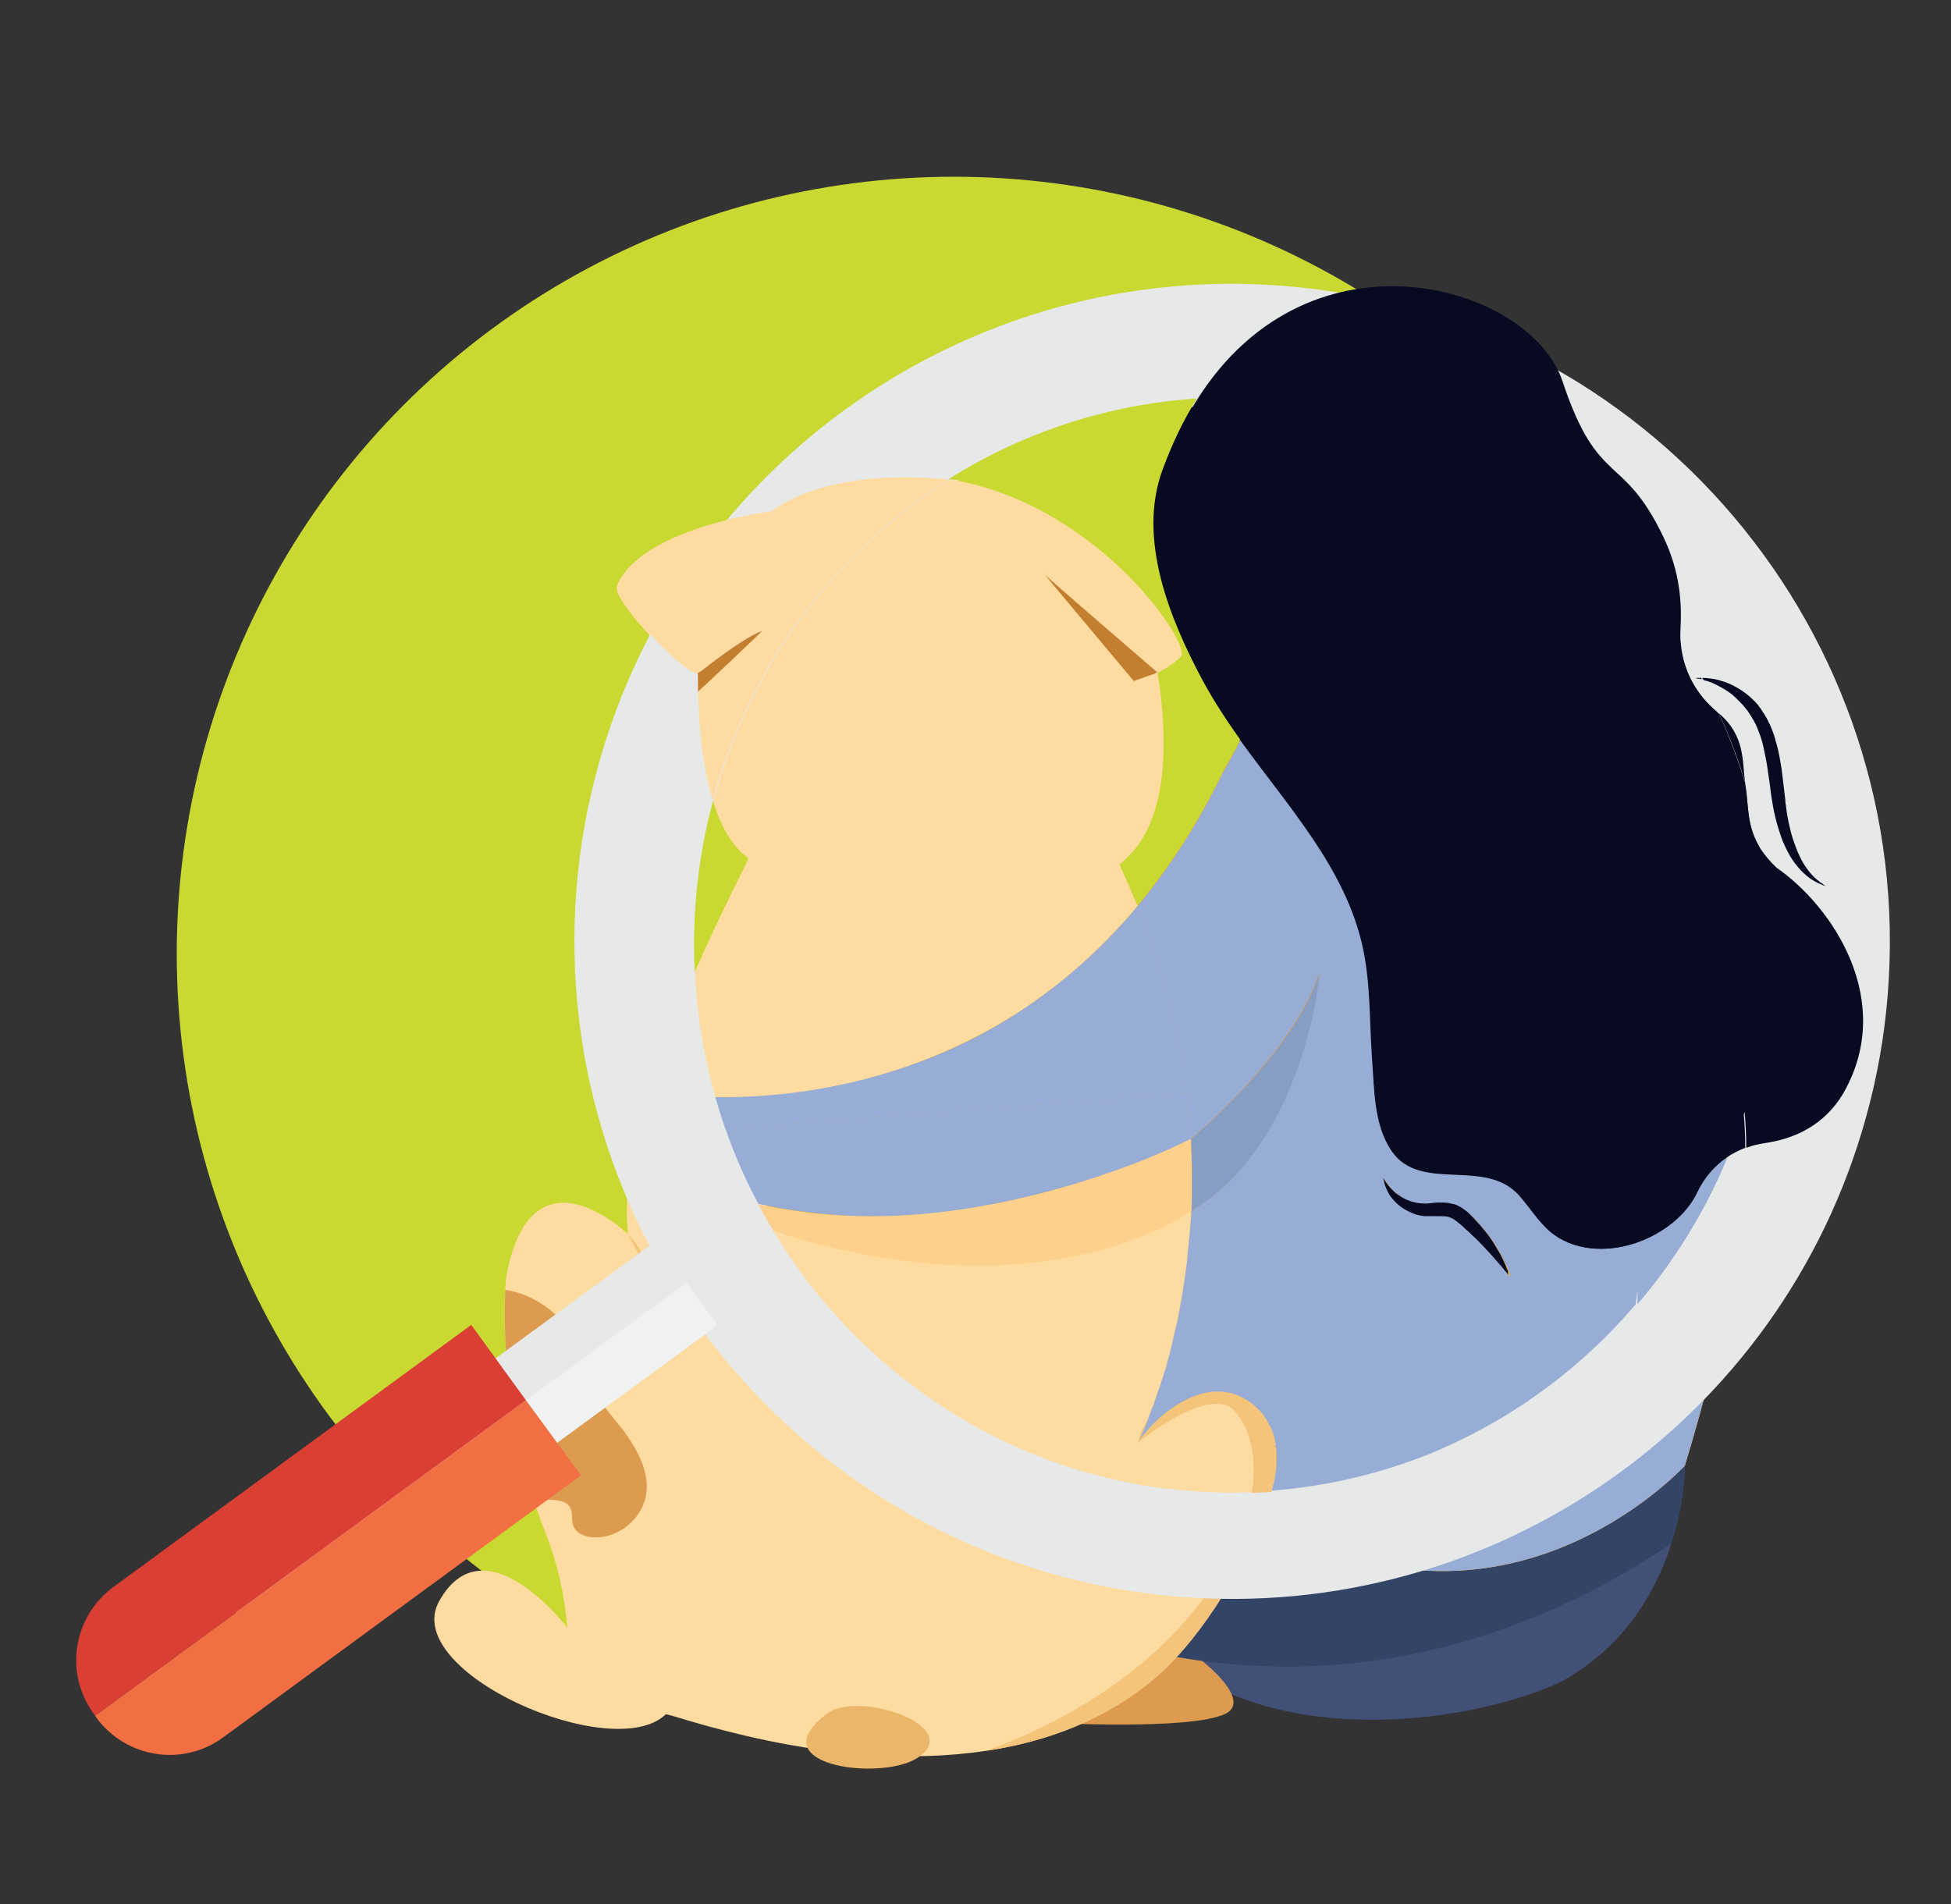 <?xml version="1.0" encoding="utf-8"?>
<!-- Generator: Adobe Illustrator 24.0.0, SVG Export Plug-In . SVG Version: 6.00 Build 0)  -->
<svg version="1.1" id="Layer_1" xmlns="http://www.w3.org/2000/svg" xmlns:xlink="http://www.w3.org/1999/xlink" x="0px" y="0px"
	 viewBox="0 0 585 571" style="enable-background:new 0 0 585 571;" xml:space="preserve">
<rect x="0" y="0" width="585" height="571" fill="#333333" stroke="none"/>
<style type="text/css">
	.st0{fill:#CAD931;}
	.st1{fill:#425077;}
	.st2{fill:#DC9B4F;}
	.st3{fill:#344466;}
	.st4{fill:#FD9C0F;}
	.st5{fill:#FEDCA1;}
	.st6{fill:#C37E2F;}
	.st7{fill:#F3C479;}
	.st8{fill:#EAB66A;}
	.st9{fill:#FDD08C;}
	.st10{fill:#FEAC00;}
	.st11{fill:#98ADD5;}
	.st12{fill:#070A20;}
	.st13{fill:#E7E8E8;}
	.st14{fill:#F0F2F2;}
	.st15{fill:#F26F44;}
	.st16{fill:#DA3F34;}
	.st17{fill:#869EC4;}
</style>
<circle class="st0" cx="286" cy="286" r="233"/>
<g>
	<g>
		<g>
			<path class="st1" d="M501.1,462.9c-0.2,0.5-0.3,1.1-0.5,1.6c-0.2,0.7-0.5,1.4-0.7,2.1c-4.9,13.1-14.1,28-31.8,37.7
				c-26.3,12.3-84.3,20.8-118.5-8c-1.8-1.5-3.5-3.1-5.1-4.8c-26.1-27.1,6.6-47.3,21.8-54.7c4.2-2,7-3.1,7-3.1l131.9,5.9
				C505.2,439.6,505.3,449.9,501.1,462.9z"/>
		</g>
		<g>
			<path class="st2" d="M319.1,516.8c0,0,44.1,2.1,49.8-3.9c5.7-6-15.8-21.4-19.4-21.4S319.1,516.8,319.1,516.8z"/>
		</g>
		<g>
			<path class="st3" d="M501.1,462.9c-32.5,22-85.4,46-151.6,33.4c-1.8-1.5-3.5-3.1-5.1-4.8c-26.1-27.1,6.6-47.3,21.8-54.7
				c4.2-2,7-3.1,7-3.1l131.9,5.9C505.2,439.6,505.3,449.9,501.1,462.9z"/>
		</g>
		<g>
			<path class="st4" d="M195.7,324c0,0.1,0,1.7-0.2,4.2c-0.3,6-6,18.2-6,17.9c-0.2-2-1.8-9.8,1.9-17.1
				C192.3,327.2,194.3,325.5,195.7,324z"/>
		</g>
		<g>
			<path class="st5" d="M380.2,449.7c-5.5,17.7-19.1,40.6-33.2,52.9c-15.1,13.1-33.1,19.7-51.2,22.4c-47.1,7.2-95.1-11.5-96.2-10.9
				c-15.8,15.2-79.8-12.7-67.9-34c13.7-24.4,38.4,8,38.4,8l0-0.1c-0.8-9.8-3-19.4-6.6-28.5c-1.4-3.5-2.6-7-3.7-10.5
				c-2.4-7.6-4.2-15-5.4-21.9c-1-5.6-1.7-11-2.2-15.8c-1.1-11.4-0.9-20.2-0.7-24.6c0.1-2.1,0.2-3.2,0.2-3.2
				c7.1-41.1,35.7-14.3,36.6-13.4c-0.6-5.5-0.4-11.8,0.6-18.4c0.5-3.5,1.2-7.1,2-10.8c8.7-37.7,33.1-82,33.1-83.4
				c-16.4-11.2-14.8-53.9-15.1-55.4c0-0.1,0-0.1,0,0c-3,1.2-25.7-22.2-23.9-26.4c7.3-17.4,46.3-22.1,46.3-22.1s15.5-14,55.7-9.2
				c43.2,8.6,70,49.5,66.7,52.7c-3.3,3.3-7,4.8-7,4.8c7.4,46.9-10.1,55.6-11.4,57.6c11.5,24.5,17.6,47.6,20.2,68.6
				c1.6,12.6,1.9,24.3,1.4,35.1v0c-1.3,29.3-8.4,51.3-12.7,62.1c-1.8,4.6-3.1,7.2-3.2,7.3c8.3-11.5,24.1-22.1,36.3-9.3
				C384.1,430.7,382.9,441,380.2,449.7z"/>
		</g>
		<g>
			<path class="st6" d="M312.7,172.5c0.4,0.7,33.9,29.5,33.9,29.5l-7.1,2.5L312.7,172.5z"/>
		</g>
		<g>
			<path class="st7" d="M199.6,398.2c0,0-0.1-0.5-0.3-1.3c-0.1-0.4-0.3-0.9-0.4-1.4c-0.2-0.6-0.3-1.2-0.6-1.9
				c-0.1-0.3-0.2-0.7-0.3-1.1c-0.1-0.4-0.2-0.7-0.4-1.1c-0.1-0.4-0.3-0.8-0.4-1.2c-0.1-0.2-0.1-0.4-0.2-0.6
				c-0.1-0.2-0.1-0.4-0.2-0.6c-0.1-0.4-0.3-0.8-0.4-1.3c-0.2-0.4-0.3-0.9-0.5-1.3c-0.3-0.9-0.7-1.7-1-2.6l-0.3-0.7l-0.3-0.6
				c-0.2-0.4-0.4-0.9-0.5-1.3c-0.4-0.9-0.8-1.7-1.1-2.5c-0.2-0.4-0.4-0.8-0.6-1.2c-0.2-0.4-0.4-0.8-0.5-1.1c-0.3-0.7-0.7-1.4-1-2
				c-0.2-0.3-0.3-0.6-0.5-0.9c-0.1-0.3-0.3-0.6-0.4-0.8c-0.3-0.5-0.5-1-0.7-1.3c-0.4-0.7-0.6-1.2-0.6-1.2s0.3,0.4,0.9,1
				c0.3,0.3,0.6,0.7,1,1.2c0.4,0.5,0.7,1,1.1,1.6c0.2,0.3,0.4,0.6,0.6,0.9c0.2,0.3,0.4,0.7,0.6,1c0.4,0.7,0.9,1.4,1.3,2.2
				c0.2,0.4,0.4,0.8,0.6,1.2c0.2,0.4,0.4,0.8,0.6,1.3c0.2,0.4,0.4,0.9,0.6,1.3l0.3,0.7l0.3,0.7c0.4,0.9,0.7,1.8,1,2.7
				c0.2,0.4,0.3,0.9,0.4,1.3c0.1,0.4,0.3,0.9,0.4,1.3c0.3,0.9,0.4,1.7,0.6,2.5c0.2,0.8,0.3,1.6,0.4,2.3c0.1,0.4,0.1,0.7,0.2,1
				c0,0.3,0.1,0.6,0.1,0.9c0.1,0.6,0.1,1.1,0.1,1.5C199.6,397.8,199.6,398.2,199.6,398.2z"/>
		</g>
		<g>
			<path class="st8" d="M241.8,521.6c-1.4,9.2,24.3,11.3,33.2,5.6c14.7-9.4-17.6-20.5-27.1-13.3C244,516.9,242.1,519.5,241.8,521.6z
				"/>
		</g>
		<g>
			<path class="st9" d="M356.9,363.4L356.9,363.4c0,0-58.9,43.7-168-11.6c0.5-3.5,1.2-7.1,2-10.8c0.7-0.1,1.1-0.2,1.1-0.2
				l163.5-12.5C357.1,340.8,357.4,352.6,356.9,363.4z"/>
		</g>
		<g>
			<path class="st10" d="M522.8,351.4c-0.8,18.8-5.1,47-17.6,88.1c-0.6,0.6-54.1,59-126.8,15.6c0.7-1.9,1.3-3.7,1.9-5.5
				c0.2-0.7,0.4-1.5,0.6-2.2c2.2-8.2,2.7-17.4-3.6-24c-12.2-12.8-28-2.2-36.3,9.3c0.4-0.9,14.1-27.8,15.9-69.5
				c0.3-6.8,0.3-14-0.2-21.6c0,0,0,0,0,0s0,0,0,0c-0.1,0.3-1.1,0.5-1.3,0.7c-7,3.4-14.2,6.3-21.6,9c-13.4,4.8-27.1,8.5-41.1,10.8
				c-17.1,2.9-34.5,3.8-51.7,1.7c-9.2-1.1-18.3-3.1-27.1-6.1c-4.5-1.5-9-3.3-13.3-5.4c-2.2-1-4.4-2.2-6.6-3.3
				c-0.4-0.2-1.4-0.8-2.5-1.4c-2-1.1-3.2-3.3-3.2-5.5c0-3.4,0.6-8.5,3-13.3c0.6-0.4,2.2-0.7,3-0.8c0.3,0,0.7,0,1.1,0c0,0,0,0,0,0
				c5.2,0.7,10.4,1.1,15.6,1.2c8.5,0.2,17.1-0.2,25.5-1.2c10.8-1.3,21.5-3.6,31.9-7c12.2-4,23.8-9.4,34.7-16.1
				c12.6-7.9,23.9-17.6,33.8-28.7c1.3-1.4,2.5-2.8,3.7-4.3c10.2-12.2,18.8-25.9,25.7-40.2c9.4-16.8,19.4-38.9,19.4-38.9l132.7,124.7
				C518.6,317.6,523.9,325.8,522.8,351.4z"/>
		</g>
		<g>
			<path class="st7" d="M344.2,425.5c-1.8,4.6-3.1,7.2-3.2,7.3c0,0,0,0,0,0C341.5,430.2,342.7,427.8,344.2,425.5z"/>
		</g>
		<g>
			<path class="st7" d="M380.2,449.7c-5.5,17.7-19.1,40.6-33.2,52.9c-15.1,13.1-33.1,19.7-51.2,22.4c72.5-26.6,90.9-83.4,74-101.7
				c-7.3-7.9-28.4,9.2-28.8,9.5c8.3-11.5,24.1-22.1,36.3-9.3C384.1,430.7,382.9,441,380.2,449.7z"/>
		</g>
		<g>
			<path class="st6" d="M210,201.5c0,0,11.6-9.4,18.3-12.1c-0.9,1.1-19.2,18.3-19.2,18.3l-0.2-5.6L210,201.5z"/>
		</g>
		<g>
			<path class="st2" d="M193.8,447.8c-1,7.5-8.3,13.6-15.8,13.2c-2.6-0.1-5.4-1.2-6.2-3.7c-0.5-1.7,0-3.6-0.8-5.1
				c-1.2-2.4-4.5-2.4-7.1-2.5c-1.4-0.1-2.8-0.3-4.1-0.6c-2.4-7.6-4.2-15-5.4-21.9c-1-5.6-1.7-11-2.2-15.8
				c-1.1-11.4-0.9-20.2-0.7-24.6c9.8,1.4,19.1,9,22.3,18c0.8,2.2,1.1,4.5,1.8,6.7c2,6.6,6.9,11.9,11.2,17.3
				C190.9,434.4,194.7,441,193.8,447.8z"/>
		</g>
		<g>
			<path class="st11" d="M522.8,351.4c-0.8,18.8-5.1,47-17.6,88.1c-0.6,0.6-54.1,59-126.8,15.6c0.7-1.9,1.3-3.7,1.9-5.5
				c0.2-0.7,0.4-1.5,0.6-2.2c5.2,0.2,10.4,1.4,15.4,2.6c14,3.3,28.4,6.3,42.7,5.3c14.4-1,29-6.3,38.4-17.3
				c12.6-14.7,13.4-36,13.2-55.4c-0.1-10.2-5.2-33.1,6.7-38.7C504.6,340.8,515.7,345.4,522.8,351.4z"/>
		</g>
		<g>
			<path class="st12" d="M532.4,260.5c-9.8-9.1-8.1-17.2-9.4-25.2c-1-6.2,0.3-14.3-8.5-21.5c-7.5-6.1-11.6-15.4-11.1-25
				c0.4-7.7-0.1-16.9-5.1-27.4c-12.2-25.6-19.6-14.6-30.3-46.8c-10.7-32.2-91.2-52.7-119.8,26.8c-7.4,20.5,2,44.1,12.3,63.3
				c14.7,27.4,41.1,49.1,47.7,79.5c2.4,10.9,2,22.3,2.8,33.5c0.6,9.1,0.4,19.9,5.9,27.7c8.7,12.6,27.9,1.8,38.2,13.3
				c3.1,3.5,5.6,7.6,9.1,10.7c13.1,11.4,37.3,3.3,44.2-11.6c3.7-8,11.3-13.4,20.1-14.7c8.4-1.2,17.9-5,23.8-15.3
				C567.9,300.6,549.4,272.3,532.4,260.5z"/>
		</g>
		<g>
			<path class="st4" d="M356.9,363.4c0.3-6.8,0.3-14-0.2-21.6c0.4-0.3,30.7-25.6,38.4-49.5C395.7,292.4,390.4,343.4,356.9,363.4z"/>
		</g>
		<g>
			<path class="st12" d="M508.1,203.7c0,0,0.3,0,0.9,0c0.3,0,0.7,0,1.1,0c0.4,0,0.9,0.1,1.5,0.1c1.1,0.1,2.4,0.4,3.9,0.8
				c1.5,0.5,3.2,1.1,4.8,2.1c1.7,1,3.4,2.3,5,3.9c0.2,0.2,0.4,0.4,0.6,0.6c0.2,0.2,0.4,0.5,0.6,0.7c0.3,0.4,0.7,0.8,1,1.4
				c0.2,0.3,0.3,0.5,0.5,0.8l0.3,0.4l0.2,0.4c0.2,0.3,0.3,0.5,0.5,0.8c0.2,0.3,0.3,0.5,0.4,0.8c0.3,0.6,0.6,1.1,0.8,1.7
				c0.2,0.6,0.5,1.2,0.7,1.7c0.2,0.6,0.4,1.2,0.6,1.8c0.2,0.6,0.4,1.2,0.5,1.8c0.7,2.5,1.1,5,1.5,7.5c0.4,2.5,0.6,5,0.9,7.4
				c0.1,0.6,0.1,1.2,0.2,1.8c0.1,0.6,0.1,1.2,0.2,1.8c0.2,1.1,0.3,2.3,0.5,3.4c0.4,2.2,0.9,4.3,1.5,6.3c0.3,1,0.6,1.9,1,2.8
				c0.3,0.9,0.7,1.8,1.1,2.6c0.8,1.6,1.7,3,2.5,4.2c0.9,1.2,1.8,2.1,2.6,2.8c0.4,0.4,0.8,0.7,1.1,0.9c0.3,0.3,0.6,0.5,0.9,0.6
				c0.5,0.3,0.7,0.5,0.7,0.5s-0.3-0.1-0.9-0.3c-0.5-0.2-1.4-0.5-2.3-1.1c-1-0.6-2.1-1.3-3.3-2.4c-1.1-1.1-2.3-2.4-3.4-4
				c-1.1-1.6-2.1-3.5-2.9-5.5c-0.8-2-1.6-4.3-2.1-6.6c-0.3-1.2-0.5-2.3-0.8-3.6c-0.1-0.6-0.2-1.2-0.3-1.8c-0.1-0.6-0.2-1.2-0.3-1.8
				c-0.4-2.4-0.7-4.9-1-7.3c-0.3-2.4-0.8-4.8-1.3-7.1c-0.1-0.6-0.3-1.1-0.4-1.7c-0.2-0.6-0.3-1.1-0.5-1.6c-0.2-0.5-0.4-1.1-0.6-1.6
				c-0.2-0.5-0.4-1-0.6-1.5c-0.1-0.3-0.2-0.5-0.3-0.7c-0.1-0.2-0.2-0.5-0.4-0.7l-0.2-0.4l-0.2-0.3c-0.1-0.2-0.2-0.4-0.4-0.7
				c-0.2-0.4-0.6-0.9-0.9-1.4c-0.1-0.2-0.3-0.4-0.4-0.6c-0.2-0.2-0.3-0.4-0.5-0.6c-0.1-0.2-0.3-0.4-0.5-0.6
				c-0.2-0.2-0.3-0.4-0.5-0.6c-0.2-0.2-0.3-0.4-0.5-0.5c-0.2-0.2-0.3-0.4-0.5-0.5c-0.2-0.2-0.3-0.3-0.5-0.5
				c-0.2-0.2-0.3-0.3-0.5-0.5c-0.3-0.3-0.7-0.6-1-0.9c-1.4-1.1-2.8-2-4.1-2.6c-1.3-0.7-2.5-1.1-3.5-1.5c-1-0.3-1.8-0.6-2.4-0.7
				C508.5,203.8,508.1,203.7,508.1,203.7z"/>
		</g>
		<g>
			<path class="st12" d="M414.2,353.5c0,0,0.1,0.2,0.3,0.5c0.2,0.3,0.5,0.8,0.9,1.3c0.4,0.5,1,1.2,1.6,1.8c0.7,0.6,1.5,1.3,2.4,1.9
				c0.9,0.6,2,1.1,3.2,1.5c1.2,0.4,2.4,0.6,3.7,0.6l0.1,0l0.1,0l0,0c0,0,0,0,0,0l0,0l0.3,0c0.2,0,0.3,0,0.5,0c0.3,0,0.7,0,1.1-0.1
				c0.7-0.1,1.5-0.1,2.4-0.2c0.8,0,1.8,0,2.7,0.1c0.5,0.1,1,0.2,1.4,0.3l0.4,0.1l0,0l0,0l0.1,0l0.1,0l0.1,0.1l0.1,0l0.1,0l0.2,0.1
				c0.1,0.1,0.2,0.1,0.4,0.2c0.9,0.4,1.7,1,2.4,1.5c0.3,0.3,0.7,0.6,1,0.8l0.2,0.2l0.2,0.2l0.4,0.4l0.4,0.4l0.4,0.4
				c0.3,0.3,0.6,0.6,0.8,0.9c0.5,0.6,1.1,1.2,1.6,1.8c1,1.2,1.9,2.4,2.7,3.5c0.8,1.2,1.5,2.3,2.1,3.4c0.6,1.1,1.1,2.1,1.6,3
				c0.2,0.5,0.4,0.9,0.6,1.3c0.2,0.4,0.3,0.8,0.4,1.1c0.3,0.7,0.4,1.2,0.6,1.6c0.1,0.4,0.2,0.6,0.2,0.6s-0.1-0.2-0.4-0.4
				c-0.1-0.1-0.3-0.3-0.4-0.5c-0.2-0.2-0.4-0.5-0.6-0.7c-0.2-0.3-0.5-0.6-0.7-0.9c-0.3-0.3-0.6-0.7-0.9-1c-0.6-0.7-1.4-1.6-2.1-2.4
				c-0.8-0.9-1.7-1.8-2.6-2.8c-0.9-1-1.9-2-3-3c-0.5-0.5-1.1-1-1.6-1.5c-0.3-0.3-0.6-0.5-0.8-0.7l-0.4-0.4l-0.4-0.4
				c-1.2-1-2.3-2-3.4-2.5c-0.1,0-0.1-0.1-0.2-0.1l-0.1,0l0,0l-0.1,0l-0.1-0.1l-0.1,0c0,0,0.1,0,0,0l0,0l0,0l-0.2-0.1
				c-0.3-0.1-0.6-0.2-0.9-0.2c-0.6-0.1-1.3-0.1-2-0.1c-0.8,0-1.5,0-2.3,0c-0.4,0-0.8,0-1.2,0c-0.2,0-0.5,0-0.6,0l-0.3,0l0,0l0,0l0,0
				l-0.1,0l-0.2,0c-1.7-0.2-3.3-0.7-4.6-1.4c-1.4-0.7-2.5-1.5-3.5-2.4c-0.9-0.9-1.7-1.8-2.2-2.7c-0.6-0.9-0.9-1.7-1.1-2.4
				c-0.2-0.7-0.4-1.3-0.4-1.6C414.3,353.7,414.2,353.5,414.2,353.5z"/>
		</g>
	</g>
	<g>
		<g>
			<path class="st13" d="M179.4,229.5c25.2-91.1,112-151.6,206.3-143.7c108.4,9,189.2,104.4,180.3,212.8c-1,12.4-3.2,24.7-6.5,36.5
				c-25.2,91.1-112,151.5-206.3,143.7c-108.4-9-189.2-104.4-180.3-212.8C173.9,253.7,176.1,241.4,179.4,229.5z M524.2,325.3
				c2.7-9.7,4.5-19.7,5.3-29.8c7.3-88.3-58.6-166-146.8-173.3c-76.8-6.4-147.5,42.9-168,117c-2.7,9.7-4.5,19.7-5.3,29.8
				c-7.3,88.3,58.6,166,146.8,173.3C433,448.7,503.6,399.5,524.2,325.3z"/>
		</g>
		<g>
			<g>
				
					<rect x="54.6" y="418.5" transform="matrix(0.807 -0.591 0.591 0.807 -229.779 165.586)" class="st13" width="167.3" height="31.3"/>
				
					<rect x="59.2" y="432.5" transform="matrix(0.807 -0.591 0.591 0.807 -232.576 169.483)" class="st14" width="167.3" height="15.8"/>
				<g>
					<path class="st15" d="M174.2,442.4L66.9,521c-12.1,8.9-29.1,6.2-38-5.9l-0.4-0.6l129.2-94.6L174.2,442.4z"/>
					<path class="st16" d="M157.7,419.9L28.5,514.5l-0.4-0.6c-8.9-12.1-6.2-29.1,5.9-38l107.3-78.6L157.7,419.9z"/>
				</g>
			</g>
		</g>
	</g>
	<g>
		<path class="st13" d="M357.3,363L357.3,363c0,0,0-0.1,0-0.1C357.3,362.9,357.3,363,357.3,363z"/>
		<path class="st13" d="M357.5,351.8c0,0.5,0,1.1,0,1.6C357.5,352.8,357.5,352.3,357.5,351.8z"/>
		<path class="st13" d="M357.1,341.5C357.1,341.5,357.1,341.5,357.1,341.5C357.1,341.5,357.1,341.5,357.1,341.5
			C357.1,341.5,357.1,341.5,357.1,341.5z"/>
		<path class="st13" d="M355.7,381.2c0,0.3-0.1,0.6-0.1,0.9C355.6,381.8,355.6,381.5,355.7,381.2z"/>
		<path class="st13" d="M355.3,384.2c-0.1,0.4-0.1,0.8-0.2,1.2C355.2,385,355.2,384.6,355.3,384.2z"/>
		<path class="st13" d="M357.4,358.3c0-0.5,0-1,0-1.5C357.4,357.3,357.4,357.8,357.4,358.3z"/>
		<path class="st13" d="M351,405.2c-0.1,0.4-0.2,0.8-0.3,1.2C350.8,406,350.9,405.6,351,405.2z"/>
		<path class="st13" d="M380.1,426.5c0.2,0.3,0.3,0.6,0.5,0.9C380.4,427,380.3,426.7,380.1,426.5z"/>
		<path class="st13" d="M356.5,374c0,0.3-0.1,0.7-0.1,1C356.4,374.7,356.5,374.4,356.5,374z"/>
		<path class="st13" d="M381.5,429.5c0.1,0.3,0.2,0.6,0.3,0.9C381.7,430.1,381.6,429.8,381.5,429.5z"/>
		<path class="st13" d="M349.9,423.5c0.2-0.2,0.4-0.3,0.6-0.4C350.3,423.2,350.1,423.3,349.9,423.5z"/>
		<path class="st13" d="M528,254.7c-1.2-6.8-2.7-13.4-4.7-19.8c0,0,0,0.1,0,0.1C524.4,241.3,523.5,247.7,528,254.7z"/>
		<path class="st13" d="M348.6,413.7c-0.3,0.8-0.5,1.6-0.8,2.4C348.1,415.4,348.3,414.6,348.6,413.7z"/>
		<path class="st13" d="M356.2,377.3c0,0.4-0.1,0.7-0.1,1.1C356.1,378,356.1,377.6,356.2,377.3z"/>
		<path class="st13" d="M341.8,431.5c0,0.1-0.1,0.1-0.1,0.2C341.8,431.6,341.8,431.6,341.8,431.5z"/>
		<path class="st13" d="M354.2,390.9c-0.1,0.4-0.1,0.8-0.2,1.2C354,391.7,354.1,391.3,354.2,390.9z"/>
		<path class="st13" d="M352.4,399.6c-0.1,0.4-0.2,0.8-0.3,1.2C352.2,400.4,352.3,400,352.4,399.6z"/>
		<path class="st13" d="M382,431c0.1,0.3,0.1,0.6,0.2,0.9C382.1,431.6,382.1,431.3,382,431z"/>
		<path class="st13" d="M352.9,397.1c-0.1,0.4-0.2,0.8-0.3,1.2C352.8,397.9,352.9,397.5,352.9,397.1z"/>
		<path class="st13" d="M379.1,425c0.2,0.3,0.4,0.6,0.6,0.9C379.6,425.6,379.4,425.3,379.1,425z"/>
		<path class="st13" d="M349.6,410.3c-0.1,0.4-0.2,0.8-0.4,1.2C349.4,411.1,349.5,410.7,349.6,410.3z"/>
		<path class="st13" d="M382.3,432.6c0.1,0.3,0.1,0.6,0.1,0.9C382.4,433.2,382.4,432.9,382.3,432.6z"/>
		<path class="st13" d="M351.8,402.3c-0.1,0.6-0.3,1.2-0.4,1.8C351.5,403.4,351.6,402.9,351.8,402.3z"/>
		<path class="st13" d="M377.7,423.2c0.4,0.4,0.8,0.9,1.1,1.3C378.4,424,378.1,423.6,377.7,423.2z"/>
		<path class="st13" d="M375.3,421c0.1,0.1,0.2,0.2,0.3,0.2C375.5,421.2,375.4,421.1,375.3,421z"/>
		<path class="st13" d="M349.9,423.5c-3.3,2.6-6.2,5.7-8.5,9c0,0,0,0,0,0C343.7,429.3,346.6,426.1,349.9,423.5z"/>
		<path class="st13" d="M353.7,393.6c-0.1,0.4-0.1,0.8-0.2,1.1C353.5,394.4,353.6,394,353.7,393.6z"/>
		<path class="st13" d="M351,422.6C351,422.6,351,422.6,351,422.6C351,422.6,351,422.6,351,422.6z"/>
		<path class="st13" d="M354.8,387.4c-0.1,0.4-0.1,0.8-0.2,1.2C354.6,388.2,354.7,387.8,354.8,387.4z"/>
		<path class="st13" d="M342.3,430.4c0.8-1.8,2-4.6,3.5-8.5c-0.4,1.2-0.8,2.2-1.2,3.2C343.7,427.4,342.9,429.2,342.3,430.4z"/>
		<path class="st13" d="M349,412.3c-0.1,0.4-0.2,0.8-0.4,1.2C348.8,413.1,348.9,412.7,349,412.3z"/>
		<path class="st13" d="M514.8,213.4c0.2,0.2,0.4,0.3,0.5,0.5c-1.6-3.4-3.3-6.8-5.1-10.1c-0.4-0.1-0.7-0.2-0.9-0.2
			c-0.6-0.1-0.9-0.2-0.9-0.2s0.3,0,0.9,0c0.2,0,0.4,0,0.7,0c-1.9-3.5-4-7-6.2-10.3C504.7,201,508.5,208.3,514.8,213.4z"/>
		<path class="st13" d="M357.4,348c0-0.4,0-0.9,0-1.3C357.4,347.2,357.4,347.6,357.4,348z"/>
		<path class="st0" d="M213.8,240.1c-3.7,13.8-5.7,28.3-5.7,43.3c0,2.7,0.1,5.5,0.2,8.2c8.3-19.1,16.1-33.5,16.1-34.3
			C219.4,253.8,216,247.4,213.8,240.1z"/>
		<path class="st13" d="M357.1,366.5c0,0.3,0,0.7-0.1,1C357.1,367.1,357.1,366.8,357.1,366.5z"/>
		<path class="st13" d="M350.4,407.4c-0.2,0.7-0.4,1.3-0.5,2C350.1,408.7,350.3,408.1,350.4,407.4z"/>
		<path class="st13" d="M380.9,428c0.1,0.3,0.3,0.6,0.4,0.8C381.2,428.5,381,428.2,380.9,428z"/>
		<path class="st13" d="M347.6,416.7c-0.1,0.4-0.3,0.8-0.4,1.2C347.4,417.5,347.5,417.1,347.6,416.7z"/>
		<path class="st13" d="M346.3,420.6c-0.1,0.4-0.3,0.8-0.4,1.1C346,421.4,346.1,421,346.3,420.6z"/>
		<path class="st13" d="M342.2,430.7c-0.1,0.2-0.2,0.3-0.2,0.5C342.1,431,342.1,430.8,342.2,430.7z"/>
		<path class="st13" d="M347.1,418.2c-0.3,0.8-0.5,1.6-0.8,2.3C346.6,419.7,346.9,419,347.1,418.2z"/>
		<path class="st13" d="M356.9,370.1c0,0.3,0,0.5-0.1,0.8C356.8,370.6,356.8,370.4,356.9,370.1z"/>
		<path class="st0" d="M354,196.8c-3.3,3.3-6.9,4.8-7,4.8l0,0l0,0c7.4,46.9-10.1,55.6-11.4,57.6c2,4.2,3.8,8.3,5.4,12.4c0,0,0,0,0,0
			c10.2-12.2,18.8-25.9,25.7-40.2c1.7-3.1,3.5-6.3,5.2-9.6c-4-5.6-7.8-11.4-11.1-17.4c-10.3-19.2-19.7-42.8-12.3-63.3
			c3-8.2,6.5-15.4,10.4-21.6c-27.2,1.8-52.6,10.4-74.5,24.2c0.9,0.1,1.8,0.2,2.8,0.3C330.4,152.7,357.3,193.5,354,196.8z"/>
		<path class="st3" d="M381.2,447.1c0,0.1,0,0.2-0.1,0.2C381.2,447.3,381.2,447.2,381.2,447.1C381.2,447.2,381.2,447.1,381.2,447.1
			C381.2,447.1,381.2,447.1,381.2,447.1z"/>
		<path class="st3" d="M382.4,441.2c-0.1,0.4-0.1,0.9-0.2,1.3C382.3,442.1,382.4,441.6,382.4,441.2z"/>
		<path class="st3" d="M381.8,445c-0.1,0.3-0.1,0.6-0.2,0.8C381.6,445.5,381.7,445.3,381.8,445z"/>
		<path class="st3" d="M382.1,443.3c-0.1,0.3-0.1,0.6-0.2,0.9C382,443.9,382,443.6,382.1,443.3z"/>
		<path class="st3" d="M381.2,447.1C381.2,447.1,381.2,447.1,381.2,447.1c0-0.2,0.1-0.3,0.1-0.5C381.3,446.8,381.3,447,381.2,447.1z
			"/>
		<path class="st3" d="M382.7,437.6c0,0.3,0,0.7,0,1C382.7,438.2,382.7,437.9,382.7,437.6z"/>
		<path class="st3" d="M382.6,439.2c0,0.4-0.1,0.9-0.1,1.3C382.6,440.1,382.6,439.7,382.6,439.2z"/>
		<path class="st3" d="M382.6,434.3c0,0.3,0.1,0.6,0.1,0.9C382.6,434.9,382.6,434.6,382.6,434.3z"/>
		<path class="st3" d="M382.7,435.9c0,0.3,0,0.6,0,1C382.7,436.5,382.7,436.2,382.7,435.9z"/>
		<path class="st5" d="M284.5,143.8c-38.2-3.8-53,9.5-53,9.5s-39,4.8-46.3,22.1c-1.8,4.2,20.9,27.6,23.9,26.4c0-0.1,0-0.1,0,0
			l1.1-0.6c0,0,11.6-9.4,18.3-12.1c-0.9,1.1-19.2,18.3-19.2,18.3c0.2,7.5,0.9,21.1,4.4,32.6C224.6,199.6,250.3,165.4,284.5,143.8z"
			/>
		<path class="st5" d="M373.6,433.3l1.6,0.1c-0.9-4.2-2.6-7.7-5.1-10.4c-7.3-7.9-28.4,9.2-28.8,9.5c0,0,0,0,0,0
			c0.5-2.6,1.7-5.1,3.2-7.4c0.4-1,0.8-2.1,1.2-3.2c0-0.1,0-0.1,0.1-0.2c0.1-0.4,0.3-0.8,0.4-1.1c0,0,0-0.1,0-0.1
			c0.3-0.7,0.5-1.5,0.8-2.3c0-0.1,0.1-0.2,0.1-0.3c0.1-0.4,0.3-0.8,0.4-1.2c0.1-0.2,0.1-0.4,0.2-0.5c0.3-0.8,0.5-1.6,0.8-2.4
			c0-0.1,0.1-0.2,0.1-0.3c0.1-0.4,0.2-0.8,0.4-1.2c0.1-0.3,0.2-0.5,0.2-0.8c0.1-0.4,0.2-0.8,0.4-1.2c0.1-0.3,0.2-0.6,0.3-0.9
			c0.2-0.6,0.4-1.3,0.5-2c0.1-0.3,0.2-0.7,0.3-1c0.1-0.4,0.2-0.8,0.3-1.2c0.1-0.4,0.2-0.8,0.3-1.2c0.1-0.6,0.3-1.2,0.4-1.8
			c0.1-0.5,0.2-1,0.3-1.4c0.1-0.4,0.2-0.8,0.3-1.2c0.1-0.4,0.2-0.9,0.3-1.3c0.1-0.4,0.2-0.8,0.3-1.2c0.2-0.8,0.3-1.5,0.5-2.3
			c0.1-0.4,0.1-0.8,0.2-1.1c0.1-0.5,0.2-1.1,0.3-1.6c0.1-0.4,0.1-0.8,0.2-1.2c0.1-0.7,0.3-1.5,0.4-2.2c0.1-0.4,0.1-0.8,0.2-1.2
			c0.1-0.7,0.2-1.3,0.3-2c0.1-0.4,0.1-0.8,0.2-1.2c0.1-0.7,0.2-1.4,0.3-2.1c0-0.3,0.1-0.6,0.1-0.9c0.1-1,0.2-1.9,0.4-2.9
			c0-0.4,0.1-0.7,0.1-1.1c0.1-0.7,0.2-1.5,0.2-2.3c0-0.3,0.1-0.7,0.1-1c0.1-1,0.2-2.1,0.3-3.1c0-0.3,0-0.5,0.1-0.8
			c0.1-0.9,0.1-1.8,0.2-2.6c0-0.3,0-0.7,0.1-1c0.1-1.1,0.1-2.3,0.2-3.4c0,0-43.6,32.4-125.4,6.1c25.2,41.8,68.2,71.2,118.3,77.3
			c5.7-4.4,11.8-7.8,16.4-10C370.8,434.4,373.6,433.3,373.6,433.3z"/>
		<path class="st5" d="M237,327.8c10.8-1.3,21.5-3.6,31.9-7c12.2-4,23.8-9.4,34.7-16.1c12.6-7.9,23.9-17.6,33.8-28.7
			c1.3-1.4,2.5-2.8,3.7-4.3c-1.7-4.1-3.5-8.2-5.4-12.4c1.3-2,18.8-10.7,11.4-57.6l-7.1,2.5l-26.8-32c0.4,0.7,33.9,29.5,33.9,29.5
			c0,0,3.7-1.6,7-4.8c3.3-3.3-23.5-44.1-66.7-52.7c-0.9-0.1-1.8-0.2-2.8-0.3c-34.2,21.6-59.8,55.8-70.7,96.3
			c2.2,7.3,5.6,13.7,10.6,17.2c0,0.8-7.7,15.2-16.1,34.3c0.6,12.9,2.7,25.5,6.1,37.4C222,329.1,229.5,328.7,237,327.8z"/>
		<path class="st5" d="M375.4,447.5c0.8-5.2,0.7-9.9-0.1-14.1l-1.6-0.1c0,0-2.9,1.1-7,3.1c-4.6,2.2-10.8,5.6-16.4,10
			c6.3,0.8,12.7,1.2,19.1,1.2C371.3,447.6,373.4,447.5,375.4,447.5z"/>
		<polygon class="st6" points="347,201.6 347,201.6 347,201.6 347,201.6 		"/>
		<path class="st6" d="M347,201.6c0,0-33.5-28.8-33.9-29.5l26.8,32L347,201.6C347,201.6,347,201.6,347,201.6L347,201.6z"/>
		<path class="st9" d="M357.3,363L357.3,363c0-0.1,0-0.1,0-0.2c0.1-1.5,0.1-3,0.1-4.6c0-0.5,0-1,0-1.5c0-1.2,0-2.3,0-3.5
			c0-0.5,0-1.1,0-1.6c0-1.2,0-2.5-0.1-3.7c0-0.4,0-0.9,0-1.3c-0.1-1.7-0.1-3.4-0.2-5.2c0,0,0,0,0-0.1c0,0,0,0,0,0s0,0,0,0
			c-0.1,0.3-1.1,0.5-1.3,0.7c-7,3.4-14.2,6.3-21.6,9c-13.4,4.8-27.1,8.5-41.1,10.8c-17.1,2.9-34.5,3.8-51.7,1.7
			c-4.7-0.6-9.4-1.4-14-2.4c1.4,2.7,2.9,5.4,4.5,8C313.6,395.4,357.3,363,357.3,363z"/>
		<path class="st10" d="M517.8,347.3c0.1-0.1,0.1-0.2,0.1-0.4c-0.1,0.1-0.2,0.2-0.4,0.2C517.7,347.2,517.8,347.2,517.8,347.3z"/>
		<path class="st11" d="M491,382.5c0-2.6-0.4-6-0.7-9.7c-8.9,2.9-18.8,2.3-25.7-3.6c-3.5-3.1-6-7.2-9.1-10.7
			c-10.3-11.5-29.5-0.7-38.2-13.3c-5.4-7.8-5.2-18.6-5.9-27.7c-0.8-11.2-0.4-22.5-2.8-33.5c-5.2-23.7-22.4-42.1-36.7-62
			c-1.7,3.3-3.4,6.5-5.2,9.6c-7,14.4-15.5,28-25.7,40.2c0,0,0,0,0,0c8.1,19.9,12.6,38.8,14.8,56.2c0.6,4.6,1,9.2,1.2,13.6
			c0,0,0,0,0,0c0.4-0.3,30.7-25.6,38.4-49.5c0.6,0-4.7,51.1-38.2,71c0,1.2-0.1,2.3-0.2,3.4c0,0.3,0,0.7-0.1,1
			c-0.1,0.9-0.1,1.8-0.2,2.6c0,0.3,0,0.5-0.1,0.8c-0.1,1.1-0.2,2.1-0.3,3.1c0,0.3-0.1,0.7-0.1,1c-0.1,0.8-0.2,1.5-0.2,2.3
			c0,0.4-0.1,0.7-0.1,1.1c-0.1,1-0.2,1.9-0.4,2.9c0,0.3-0.1,0.6-0.1,0.9c-0.1,0.7-0.2,1.4-0.3,2.1c-0.1,0.4-0.1,0.8-0.2,1.2
			c-0.1,0.7-0.2,1.3-0.3,2c-0.1,0.4-0.1,0.8-0.2,1.2c-0.1,0.8-0.3,1.5-0.4,2.2c-0.1,0.4-0.1,0.8-0.2,1.2c-0.1,0.5-0.2,1.1-0.3,1.6
			c-0.1,0.4-0.1,0.8-0.2,1.1c-0.2,0.8-0.3,1.5-0.5,2.3c-0.1,0.4-0.2,0.8-0.3,1.2c-0.1,0.5-0.2,0.9-0.3,1.3c-0.1,0.4-0.2,0.8-0.3,1.2
			c-0.1,0.5-0.2,1-0.3,1.4c-0.1,0.6-0.3,1.2-0.4,1.8c-0.1,0.4-0.2,0.8-0.3,1.2c-0.1,0.4-0.2,0.8-0.3,1.2c-0.1,0.3-0.2,0.7-0.3,1
			c-0.2,0.7-0.4,1.3-0.5,2c-0.1,0.3-0.2,0.6-0.3,0.9c-0.1,0.4-0.2,0.8-0.4,1.2c-0.1,0.3-0.2,0.5-0.2,0.8c-0.1,0.4-0.2,0.8-0.4,1.2
			c0,0.1-0.1,0.2-0.1,0.3c-0.3,0.8-0.5,1.6-0.8,2.4c-0.1,0.2-0.1,0.4-0.2,0.5c-0.1,0.4-0.3,0.8-0.4,1.2c0,0.1-0.1,0.2-0.1,0.3
			c-0.3,0.8-0.5,1.6-0.8,2.3c0,0,0,0.1,0,0.1c-0.1,0.4-0.3,0.8-0.4,1.1c0,0.1,0,0.1-0.1,0.2c-1.4,3.8-2.7,6.7-3.5,8.5
			c0,0.1-0.1,0.2-0.1,0.3c-0.1,0.2-0.2,0.3-0.2,0.5c-0.1,0.1-0.1,0.2-0.2,0.4c0,0.1-0.1,0.1-0.1,0.2c-0.2,0.5-0.4,0.7-0.4,0.8
			c2.3-3.2,5.2-6.4,8.5-9c0,0,0,0,0,0c0.2-0.2,0.4-0.3,0.6-0.4c0.2-0.1,0.3-0.3,0.5-0.4c0,0,0.1,0,0.1-0.1
			c7.4-5.4,16.4-7.7,24.2-1.6c0.1,0.1,0.2,0.2,0.3,0.2c0.7,0.6,1.4,1.2,2,1.9c0.4,0.4,0.8,0.9,1.1,1.3c0.1,0.2,0.2,0.3,0.3,0.5
			c0.2,0.3,0.4,0.6,0.6,0.9c0.1,0.2,0.2,0.4,0.3,0.6c0.2,0.3,0.3,0.6,0.5,0.9c0.1,0.2,0.2,0.4,0.3,0.6c0.1,0.3,0.3,0.6,0.4,0.8
			c0.1,0.2,0.2,0.5,0.3,0.7c0.1,0.3,0.2,0.6,0.3,0.9c0.1,0.2,0.1,0.5,0.2,0.7c0.1,0.3,0.1,0.6,0.2,0.9c0.1,0.2,0.1,0.5,0.1,0.7
			c0.1,0.3,0.1,0.6,0.1,0.9c0,0.1,0,0.1,0,0.2l46.8,2.1c23.9-9.8,45-25.2,61.6-44.7C491,388.2,491,385.3,491,382.5z M452.2,382.1
			c-0.1-0.1-0.3-0.3-0.4-0.5c-0.2-0.2-0.4-0.5-0.6-0.7c-0.2-0.3-0.5-0.6-0.7-0.9c-0.3-0.3-0.6-0.7-0.9-1c-0.6-0.7-1.4-1.6-2.1-2.4
			c-0.8-0.9-1.7-1.8-2.6-2.8c-0.9-1-1.9-2-3-3c-0.5-0.5-1.1-1-1.6-1.5c-0.3-0.3-0.6-0.5-0.8-0.7l-0.4-0.4l-0.4-0.4
			c-1.2-1-2.3-2-3.4-2.5c-0.1,0-0.1-0.1-0.2-0.1l-0.1,0l0,0l-0.1,0l-0.1-0.1l0,0l0,0l0,0l-0.2-0.1c-0.3-0.1-0.6-0.2-0.9-0.2
			c-0.6-0.1-1.3-0.1-2-0.1c-0.8,0-1.5,0-2.3,0c-0.4,0-0.8,0-1.2,0c-0.2,0-0.5,0-0.6,0l-0.3,0l0,0l0,0l0,0l-0.1,0l-0.2,0
			c-1.7-0.2-3.3-0.7-4.6-1.4c-1.4-0.7-2.5-1.5-3.5-2.4c-0.9-0.9-1.7-1.8-2.2-2.7c-0.6-0.9-0.9-1.7-1.1-2.4c-0.2-0.7-0.4-1.3-0.4-1.6
			c-0.1-0.4-0.1-0.6-0.1-0.6s0.1,0.2,0.3,0.5c0.2,0.3,0.5,0.8,0.9,1.3c0.4,0.5,1,1.2,1.6,1.8c0.7,0.6,1.5,1.3,2.4,1.9
			c0.9,0.6,2,1.1,3.2,1.5c1.2,0.4,2.4,0.6,3.7,0.6l0.1,0l0.1,0l0,0c0,0,0,0,0,0l0,0l0.3,0c0.2,0,0.3,0,0.5,0c0.3,0,0.7,0,1.1-0.1
			c0.7-0.1,1.5-0.1,2.4-0.2c0.8,0,1.8,0,2.7,0.1c0.5,0.1,1,0.2,1.4,0.3l0.4,0.1l0,0l0,0l0.1,0l0.1,0l0.1,0.1l0.1,0l0.1,0l0.2,0.1
			c0.1,0.1,0.2,0.1,0.4,0.2c0.9,0.4,1.7,1,2.4,1.5c0.3,0.3,0.7,0.6,1,0.8l0.2,0.2l0.2,0.2l0.4,0.4l0.4,0.4l0.4,0.4
			c0.3,0.3,0.6,0.6,0.8,0.9c0.5,0.6,1.1,1.2,1.6,1.8c1,1.2,1.9,2.4,2.7,3.5c0.8,1.2,1.5,2.3,2.1,3.4c0.6,1.1,1.1,2.1,1.6,3
			c0.2,0.5,0.4,0.9,0.6,1.3c0.2,0.4,0.3,0.8,0.4,1.1c0.3,0.7,0.4,1.2,0.6,1.6c0.1,0.4,0.2,0.6,0.2,0.6S452.4,382.3,452.2,382.1z"/>
		<path class="st11" d="M382.7,435.2c0,0.2,0,0.5,0,0.7c0,0.3,0,0.6,0,1c0,0.2,0,0.5,0,0.7c0,0.3,0,0.7,0,1c0,0.2,0,0.4,0,0.6
			c0,0.4-0.1,0.9-0.1,1.3c0,0.2-0.1,0.4-0.1,0.7c-0.1,0.4-0.1,0.9-0.2,1.3c0,0.2-0.1,0.5-0.1,0.7c-0.1,0.3-0.1,0.6-0.2,0.9
			c-0.1,0.3-0.1,0.5-0.2,0.8c-0.1,0.3-0.1,0.6-0.2,0.8c-0.1,0.3-0.1,0.6-0.2,0.8c0,0.2-0.1,0.3-0.1,0.5c16.9-1.3,33-5.2,48.1-11.3
			l-46.8-2.1c0,0.2,0,0.4,0.1,0.5C382.6,434.6,382.6,434.9,382.7,435.2z"/>
		<path class="st10" d="M347.8,416.2c-0.1,0.2-0.1,0.4-0.2,0.5C347.7,416.5,347.8,416.3,347.8,416.2z"/>
		<path class="st10" d="M345.9,421.8c0,0.1,0,0.1-0.1,0.2C345.8,421.9,345.8,421.8,345.9,421.8z"/>
		<path class="st10" d="M346.3,420.5c0,0,0,0.1,0,0.1C346.3,420.6,346.3,420.5,346.3,420.5z"/>
		<path class="st10" d="M348.7,413.5c0,0.1-0.1,0.2-0.1,0.3C348.6,413.6,348.6,413.6,348.7,413.5z"/>
		<path class="st10" d="M347.2,417.9c0,0.1-0.1,0.2-0.1,0.3C347.2,418.1,347.2,418,347.2,417.9z"/>
		<path class="st10" d="M349.9,409.4c-0.1,0.3-0.2,0.6-0.3,0.9C349.7,410,349.8,409.7,349.9,409.4z"/>
		<path class="st10" d="M349.3,411.5c-0.1,0.3-0.2,0.5-0.2,0.8C349.1,412,349.2,411.8,349.3,411.5z"/>
		<path class="st10" d="M356.4,375c-0.1,0.8-0.2,1.5-0.2,2.3C356.3,376.5,356.3,375.8,356.4,375z"/>
		<path class="st10" d="M355.6,382.1c-0.1,0.7-0.2,1.4-0.3,2.1C355.4,383.5,355.5,382.8,355.6,382.1z"/>
		<path class="st10" d="M356,378.3c-0.1,1-0.2,1.9-0.4,2.9C355.8,380.3,355.9,379.3,356,378.3z"/>
		<path class="st10" d="M356.8,370.9c-0.1,1.1-0.2,2.1-0.3,3.1C356.6,373,356.7,371.9,356.8,370.9z"/>
		<path class="st11" d="M341.1,271.7c-1.2,1.4-2.4,2.9-3.7,4.3c-9.9,11.1-21.3,20.8-33.8,28.7c-10.8,6.8-22.5,12.2-34.7,16.1
			c-10.4,3.4-21.1,5.7-31.9,7c-7.5,0.9-15,1.3-22.5,1.2c0.9,3.2,1.9,6.4,3,9.5l138.4-10.6C353.7,310.5,349.1,291.6,341.1,271.7z"/>
		<path class="st10" d="M350.7,406.4c-0.1,0.3-0.2,0.7-0.3,1C350.5,407.1,350.6,406.7,350.7,406.4z"/>
		<path class="st10" d="M357.3,363c0,1.2-0.1,2.3-0.2,3.4C357.2,365.3,357.2,364.2,357.3,363z"/>
		<path class="st10" d="M357,367.5c-0.1,0.9-0.1,1.8-0.2,2.6C356.9,369.2,357,368.3,357,367.5z"/>
		<path class="st10" d="M352.7,398.3c-0.1,0.5-0.2,0.9-0.3,1.3C352.5,399.2,352.6,398.7,352.7,398.3z"/>
		<path class="st10" d="M352.1,400.8c-0.1,0.5-0.2,1-0.3,1.4C351.9,401.8,352,401.3,352.1,400.8z"/>
		<path class="st10" d="M353.4,394.8c-0.2,0.8-0.3,1.5-0.5,2.3C353.1,396.3,353.3,395.6,353.4,394.8z"/>
		<path class="st10" d="M355.1,385.4c-0.1,0.7-0.2,1.3-0.3,2C354.9,386.8,355,386.1,355.1,385.4z"/>
		<path class="st10" d="M351.3,404c-0.1,0.4-0.2,0.8-0.3,1.2C351.1,404.8,351.2,404.4,351.3,404z"/>
		<path class="st10" d="M354.6,388.6c-0.1,0.8-0.3,1.5-0.4,2.2C354.3,390.1,354.4,389.4,354.6,388.6z"/>
		<path class="st10" d="M354,392c-0.1,0.5-0.2,1.1-0.3,1.6C353.8,393.1,353.9,392.6,354,392z"/>
		<path class="st11" d="M293.1,361.9c14-2.4,27.8-6.1,41.1-10.8c7.3-2.6,14.6-5.5,21.6-9c0.2-0.1,1.2-0.4,1.3-0.7c0,0,0,0,0,0
			s0,0,0,0c-0.3-4.4-0.7-8.9-1.2-13.6l-138.4,10.6c2.7,7.8,6,15.4,9.9,22.6c4.6,1,9.3,1.9,14,2.4
			C258.6,365.7,276.1,364.8,293.1,361.9z"/>
		<path class="st7" d="M341.3,432.5C341.3,432.5,341.3,432.5,341.3,432.5C341.3,432.5,341.4,432.5,341.3,432.5
			C341.4,432.5,341.4,432.5,341.3,432.5c0-0.1,0.2-0.4,0.4-0.8c0-0.1,0.1-0.1,0.1-0.2c0.1-0.1,0.1-0.2,0.2-0.4
			c0.1-0.1,0.1-0.3,0.2-0.5c0-0.1,0.1-0.2,0.1-0.3c0.6-1.2,1.3-3,2.2-5.2C343,427.4,341.9,429.9,341.3,432.5z"/>
		<path class="st7" d="M342.3,430.4c0,0.1-0.1,0.2-0.1,0.3C342.3,430.6,342.3,430.5,342.3,430.4z"/>
		<path class="st7" d="M341.4,432.5c0-0.1,0.2-0.4,0.4-0.8C341.5,432.1,341.4,432.4,341.4,432.5
			C341.4,432.5,341.4,432.5,341.4,432.5z"/>
		<path class="st7" d="M342,431.1c-0.1,0.1-0.1,0.2-0.2,0.4C341.9,431.4,341.9,431.3,342,431.1z"/>
		<path class="st7" d="M341.3,432.5c0.4-0.4,21.5-17.5,28.8-9.5c2.5,2.7,4.2,6.3,5.1,10.4l7.3,0.3c0-0.1,0-0.1,0-0.2
			c0-0.3-0.1-0.6-0.1-0.9c0-0.2-0.1-0.5-0.1-0.7c-0.1-0.3-0.1-0.6-0.2-0.9c-0.1-0.2-0.1-0.5-0.2-0.7c-0.1-0.3-0.2-0.6-0.3-0.9
			c-0.1-0.2-0.2-0.5-0.3-0.7c-0.1-0.3-0.2-0.6-0.4-0.8c-0.1-0.2-0.2-0.4-0.3-0.6c-0.1-0.3-0.3-0.6-0.5-0.9c-0.1-0.2-0.2-0.4-0.3-0.6
			c-0.2-0.3-0.4-0.6-0.6-0.9c-0.1-0.2-0.2-0.3-0.3-0.5c-0.4-0.5-0.7-0.9-1.1-1.3c-0.7-0.7-1.4-1.3-2-1.9c-0.1-0.1-0.2-0.2-0.3-0.2
			c-7.9-6.2-16.8-3.9-24.2,1.6c0,0-0.1,0-0.1,0.1c-0.2,0.1-0.3,0.3-0.5,0.4c-0.2,0.1-0.4,0.3-0.6,0.4c0,0,0,0,0,0
			C346.6,426.1,343.7,429.3,341.3,432.5z"/>
		<path class="st7" d="M381.6,445.8c0.1-0.3,0.1-0.6,0.2-0.8c0.1-0.3,0.1-0.5,0.2-0.8c0.1-0.3,0.1-0.6,0.2-0.9
			c0-0.2,0.1-0.5,0.1-0.7c0.1-0.4,0.1-0.9,0.2-1.3c0-0.2,0.1-0.4,0.1-0.7c0-0.4,0.1-0.9,0.1-1.3c0-0.2,0-0.4,0-0.6c0-0.3,0-0.7,0-1
			c0-0.2,0-0.5,0-0.7c0-0.3,0-0.6,0-1c0-0.2,0-0.5,0-0.7c0-0.3,0-0.6-0.1-0.9c0-0.2,0-0.4-0.1-0.5l-7.3-0.3c0.9,4.1,1,8.9,0.1,14.1
			c2-0.1,3.9-0.2,5.9-0.3c0-0.2,0.1-0.3,0.1-0.5C381.4,446.4,381.5,446.1,381.6,445.8z"/>
		<path class="st7" d="M382.5,433.7c0-0.1,0-0.1,0-0.2C382.5,433.6,382.5,433.7,382.5,433.7L382.5,433.7z"/>
		<path class="st7" d="M375.3,421c-7.9-6.2-16.8-3.9-24.2,1.6C358.5,417.2,367.5,414.8,375.3,421z"/>
		<path class="st7" d="M349.9,423.5C349.9,423.5,349.9,423.5,349.9,423.5C349.9,423.5,349.9,423.5,349.9,423.5z"/>
		<path class="st7" d="M380.6,427.3c0.1,0.2,0.2,0.4,0.3,0.6C380.8,427.7,380.7,427.5,380.6,427.3z"/>
		<path class="st7" d="M381.3,428.8c0.1,0.2,0.2,0.5,0.3,0.7C381.4,429.3,381.4,429,381.3,428.8z"/>
		<path class="st7" d="M381.8,430.3c0.1,0.2,0.1,0.5,0.2,0.7C381.9,430.8,381.9,430.6,381.8,430.3z"/>
		<path class="st7" d="M382.2,431.9c0.1,0.2,0.1,0.5,0.1,0.7C382.3,432.4,382.3,432.2,382.2,431.9z"/>
		<path class="st7" d="M379.8,425.9c0.1,0.2,0.2,0.4,0.3,0.6C380,426.3,379.9,426.1,379.8,425.9z"/>
		<path class="st7" d="M350.5,423c0.2-0.1,0.3-0.3,0.5-0.4C350.8,422.8,350.6,422.9,350.5,423z"/>
		<path class="st7" d="M378.8,424.5c0.1,0.2,0.2,0.3,0.3,0.5C379,424.8,378.9,424.6,378.8,424.5z"/>
		<path class="st7" d="M375.6,421.3c0.7,0.6,1.4,1.2,2,1.9C377,422.5,376.3,421.8,375.6,421.3z"/>
		<path class="st7" d="M382.7,438.6c0,0.2,0,0.4,0,0.6C382.7,439,382.7,438.8,382.7,438.6z"/>
		<path class="st7" d="M381.9,444.2c-0.1,0.3-0.1,0.5-0.2,0.8C381.8,444.7,381.9,444.4,381.9,444.2z"/>
		<path class="st7" d="M382.2,442.5c0,0.2-0.1,0.5-0.1,0.7C382.1,443,382.2,442.8,382.2,442.5z"/>
		<path class="st7" d="M382.7,435.2c0,0.2,0,0.5,0,0.7C382.7,435.7,382.7,435.4,382.7,435.2z"/>
		<path class="st7" d="M382.7,436.9c0,0.2,0,0.5,0,0.7C382.7,437.3,382.7,437.1,382.7,436.9z"/>
		<path class="st7" d="M382.6,434.3c0-0.2,0-0.4-0.1-0.5l0,0C382.5,433.9,382.6,434.1,382.6,434.3z"/>
		<path class="st7" d="M381.6,445.8c-0.1,0.3-0.1,0.6-0.2,0.8C381.4,446.4,381.5,446.1,381.6,445.8z"/>
		<path class="st7" d="M382.5,440.5c0,0.2-0.1,0.4-0.1,0.7C382.5,441,382.5,440.7,382.5,440.5z"/>
		<path class="st6" d="M209.2,201.8L209.2,201.8l0.2,5.6l0,0C209.3,204.2,209.3,202.2,209.2,201.8
			C209.2,201.8,209.2,201.8,209.2,201.8z"/>
		<path class="st6" d="M228.6,189.1c-6.7,2.7-18.3,12.1-18.3,12.1l-1.1,0.6c0,0,0,0,0,0c0.1,0.3,0.1,2.4,0.1,5.6
			C209.4,207.4,227.7,190.2,228.6,189.1z"/>
		<path class="st11" d="M508.8,357.5c-3.3,7.1-10.5,12.6-18.5,15.3c0.3,3.7,0.7,7.1,0.7,9.7c0,2.9,0,5.7,0,8.6
			c11.1-13,20.2-27.7,26.9-43.8c-0.1,0-0.1-0.1-0.2-0.1C513.9,349.7,510.8,353.2,508.8,357.5z"/>
		<path class="st12" d="M515.4,213.9c3.1,6.7,5.8,13.7,7.9,20.9C522.3,228.8,523.6,220.9,515.4,213.9z"/>
		<path class="st12" d="M518,346.9c1.7-1.1,3.5-2,5.3-2.7c0-4.1-0.2-7.7-0.5-10.8C521.4,338,519.8,342.5,518,346.9z"/>
		<path class="st12" d="M532.7,260.2c-2-1.9-3.5-3.7-4.7-5.5c-4.5-7-3.6-13.3-4.7-19.7c0,0,0-0.1,0-0.1c-2.2-7.2-4.8-14.2-7.9-20.9
			c-0.2-0.2-0.4-0.3-0.5-0.5c-6.3-5.1-10.2-12.5-10.9-20.4c-0.2-1.5-0.2-3.1-0.1-4.6c0.4-7.7-0.1-16.9-5.1-27.4
			c-12.2-25.6-19.6-14.6-30.3-46.8c-9.6-28.8-75.3-48.3-109.4,5.3c-3.9,6.2-7.5,13.3-10.4,21.6c-7.4,20.5,2,44.1,12.3,63.3
			c3.2,6,7,11.8,11.1,17.4c14.3,20,31.5,38.3,36.7,62c2.4,10.9,2,22.3,2.8,33.5c0.6,9.1,0.4,19.9,5.9,27.7
			c8.7,12.6,27.9,1.8,38.2,13.3c3.1,3.5,5.6,7.6,9.1,10.7c6.9,6,16.8,6.6,25.7,3.6c8-2.7,15.2-8.2,18.5-15.3c2-4.2,5.1-7.8,8.8-10.3
			c0.1-0.1,0.2-0.2,0.4-0.2c1.8-4.4,3.4-8.9,4.9-13.5c0.3,3.1,0.5,6.6,0.5,10.8c1.8-0.7,3.6-1.1,5.5-1.4c8.4-1.2,17.9-5,23.8-15.3
			C568.3,300.2,549.7,272,532.7,260.2z"/>
		<path class="st17" d="M357.3,346.7c0,0.4,0,0.9,0,1.3c0,1.2,0.1,2.5,0.1,3.7c0,0.5,0,1.1,0,1.6c0,1.2,0,2.3,0,3.5c0,0.5,0,1,0,1.5
			c0,1.5-0.1,3.1-0.1,4.6c0,0.1,0,0.1,0,0.2c33.5-19.9,38.8-71,38.2-71c-7.6,23.9-38,49.1-38.4,49.5c0,0,0,0,0,0.1
			C357.2,343.3,357.3,345,357.3,346.7z"/>
		<path class="st4" d="M357.3,362.9c0.1-1.5,0.1-3,0.1-4.6C357.4,359.9,357.4,361.4,357.3,362.9z"/>
		<path class="st4" d="M357.5,353.4c0,1.2,0,2.3,0,3.5C357.5,355.7,357.5,354.5,357.5,353.4z"/>
		<path class="st4" d="M357.3,346.7c-0.1-1.7-0.1-3.4-0.2-5.2C357.2,343.3,357.3,345,357.3,346.7z"/>
		<path class="st4" d="M357.5,351.8c0-1.2,0-2.5-0.1-3.7C357.4,349.3,357.4,350.5,357.5,351.8z"/>
		<path class="st12" d="M511.8,204.2c1,0.3,2.2,0.8,3.5,1.5c1.3,0.7,2.7,1.5,4.1,2.6c0.3,0.3,0.7,0.6,1,0.9c0.2,0.2,0.3,0.3,0.5,0.5
			c0.2,0.2,0.3,0.3,0.5,0.5c0.2,0.2,0.3,0.3,0.5,0.5c0.2,0.2,0.3,0.4,0.5,0.5c0.2,0.2,0.3,0.4,0.5,0.6c0.2,0.2,0.3,0.4,0.5,0.6
			c0.1,0.2,0.3,0.4,0.5,0.6c0.1,0.2,0.3,0.4,0.4,0.6c0.3,0.5,0.6,0.9,0.9,1.4c0.1,0.2,0.2,0.4,0.4,0.7l0.2,0.3l0.2,0.4
			c0.1,0.2,0.2,0.5,0.4,0.7c0.1,0.2,0.2,0.5,0.3,0.7c0.2,0.5,0.4,1,0.6,1.5c0.2,0.5,0.4,1.1,0.6,1.6c0.2,0.5,0.3,1.1,0.5,1.6
			c0.1,0.6,0.3,1.1,0.4,1.7c0.5,2.3,1,4.7,1.3,7.1c0.4,2.4,0.7,4.9,1,7.3c0.1,0.6,0.2,1.2,0.3,1.8c0.1,0.6,0.2,1.2,0.3,1.8
			c0.2,1.2,0.5,2.4,0.8,3.6c0.6,2.3,1.3,4.5,2.1,6.6c0.9,2,1.8,3.9,2.9,5.5c1.1,1.6,2.3,3,3.4,4c1.2,1.1,2.3,1.9,3.3,2.4
			c1,0.6,1.8,0.9,2.3,1.1c0.6,0.2,0.9,0.3,0.9,0.3s-0.3-0.2-0.7-0.5c-0.2-0.2-0.5-0.4-0.9-0.6c-0.3-0.3-0.7-0.6-1.1-0.9
			c-0.8-0.7-1.7-1.6-2.6-2.8c-0.9-1.2-1.8-2.6-2.5-4.2c-0.4-0.8-0.8-1.7-1.1-2.6c-0.3-0.9-0.7-1.8-1-2.8c-0.6-2-1.1-4.1-1.5-6.3
			c-0.2-1.1-0.4-2.3-0.5-3.4c-0.1-0.6-0.2-1.2-0.2-1.8c-0.1-0.6-0.1-1.2-0.2-1.8c-0.3-2.4-0.6-4.9-0.9-7.4c-0.4-2.5-0.8-5-1.5-7.5
			c-0.2-0.6-0.4-1.2-0.5-1.8c-0.2-0.6-0.4-1.2-0.6-1.8c-0.2-0.6-0.5-1.2-0.7-1.7c-0.2-0.6-0.5-1.1-0.8-1.7c-0.1-0.3-0.3-0.5-0.4-0.8
			c-0.2-0.3-0.3-0.5-0.5-0.8l-0.2-0.4l-0.3-0.4c-0.2-0.3-0.4-0.5-0.5-0.8c-0.3-0.5-0.7-0.9-1-1.4c-0.2-0.2-0.4-0.5-0.6-0.7
			c-0.2-0.2-0.4-0.4-0.6-0.6c-1.6-1.7-3.3-2.9-5-3.9c-1.7-1-3.3-1.7-4.8-2.1c-1.5-0.5-2.8-0.7-3.9-0.8c-0.6-0.1-1-0.1-1.5-0.1
			c-0.2,0-0.3,0-0.4,0c0.1,0.2,0.2,0.3,0.3,0.5C510.7,203.9,511.2,204.1,511.8,204.2z"/>
		<path class="st12" d="M509.4,203.3c-0.6,0-0.9,0-0.9,0s0.3,0.1,0.9,0.2c0.3,0.1,0.6,0.1,0.9,0.2c-0.1-0.2-0.2-0.3-0.3-0.5
			C509.8,203.3,509.6,203.3,509.4,203.3z"/>
		<path class="st12" d="M434.5,364.8L434.5,364.8L434.5,364.8C434.6,364.9,434.5,364.8,434.5,364.8z"/>
		<path class="st12" d="M451.8,380.4c-0.1-0.3-0.3-0.7-0.4-1.1c-0.2-0.4-0.4-0.8-0.6-1.3c-0.4-0.9-0.9-1.9-1.6-3
			c-0.6-1.1-1.3-2.2-2.1-3.4c-0.8-1.2-1.7-2.3-2.7-3.5c-0.5-0.6-1-1.2-1.6-1.8c-0.3-0.3-0.6-0.6-0.8-0.9l-0.4-0.4l-0.4-0.4l-0.4-0.4
			l-0.2-0.2l-0.2-0.2c-0.3-0.3-0.6-0.6-1-0.8c-0.7-0.6-1.5-1.1-2.4-1.5c-0.1-0.1-0.2-0.1-0.4-0.2l-0.2-0.1l-0.1,0l-0.1,0l-0.1-0.1
			l-0.1,0l-0.1,0l0,0l0,0l-0.4-0.1c-0.5-0.1-1-0.2-1.4-0.3c-1-0.1-1.9-0.1-2.7-0.1c-0.8,0-1.6,0.1-2.4,0.2c-0.4,0-0.7,0.1-1.1,0.1
			c-0.2,0-0.3,0-0.5,0l-0.3,0l0,0c0,0,0,0,0,0l0,0l-0.1,0l-0.1,0c-1.3,0-2.6-0.3-3.7-0.6c-1.2-0.4-2.3-0.9-3.2-1.5
			c-1-0.6-1.8-1.2-2.4-1.9c-0.7-0.6-1.2-1.3-1.6-1.8c-0.4-0.5-0.7-1-0.9-1.3c-0.2-0.3-0.3-0.5-0.3-0.5s0,0.2,0.1,0.6
			c0.1,0.4,0.2,0.9,0.4,1.6c0.3,0.7,0.6,1.5,1.1,2.4c0.5,0.9,1.3,1.8,2.2,2.7c0.9,0.9,2.1,1.8,3.5,2.4c1.4,0.7,2.9,1.2,4.6,1.4
			l0.2,0l0.1,0l0,0l0,0l0,0l0.3,0c0.2,0,0.4,0,0.6,0c0.4,0,0.8,0,1.2,0c0.8,0,1.5,0,2.3,0c0.7,0,1.4,0.1,2,0.1
			c0.3,0.1,0.6,0.1,0.9,0.2l0.2,0.1l0,0l0,0l0,0c0,0,0.1,0,0,0l0,0l0,0l0.1,0.1l0.1,0l0,0l0.1,0c0,0,0.1,0.1,0.2,0.1
			c1.1,0.5,2.2,1.5,3.4,2.5l0.4,0.4l0.4,0.4c0.3,0.2,0.6,0.5,0.8,0.7c0.6,0.5,1.1,1,1.6,1.5c1.1,1,2.1,2,3,3c0.9,1,1.8,1.9,2.6,2.8
			c0.8,0.9,1.5,1.7,2.1,2.4c0.3,0.4,0.6,0.7,0.9,1c0.3,0.3,0.5,0.6,0.7,0.9c0.2,0.3,0.4,0.5,0.6,0.7c0.2,0.2,0.3,0.4,0.4,0.5
			c0.2,0.3,0.4,0.4,0.4,0.4s-0.1-0.2-0.2-0.6C452.3,381.6,452.1,381,451.8,380.4z"/>
	</g>
</g>
</svg>
